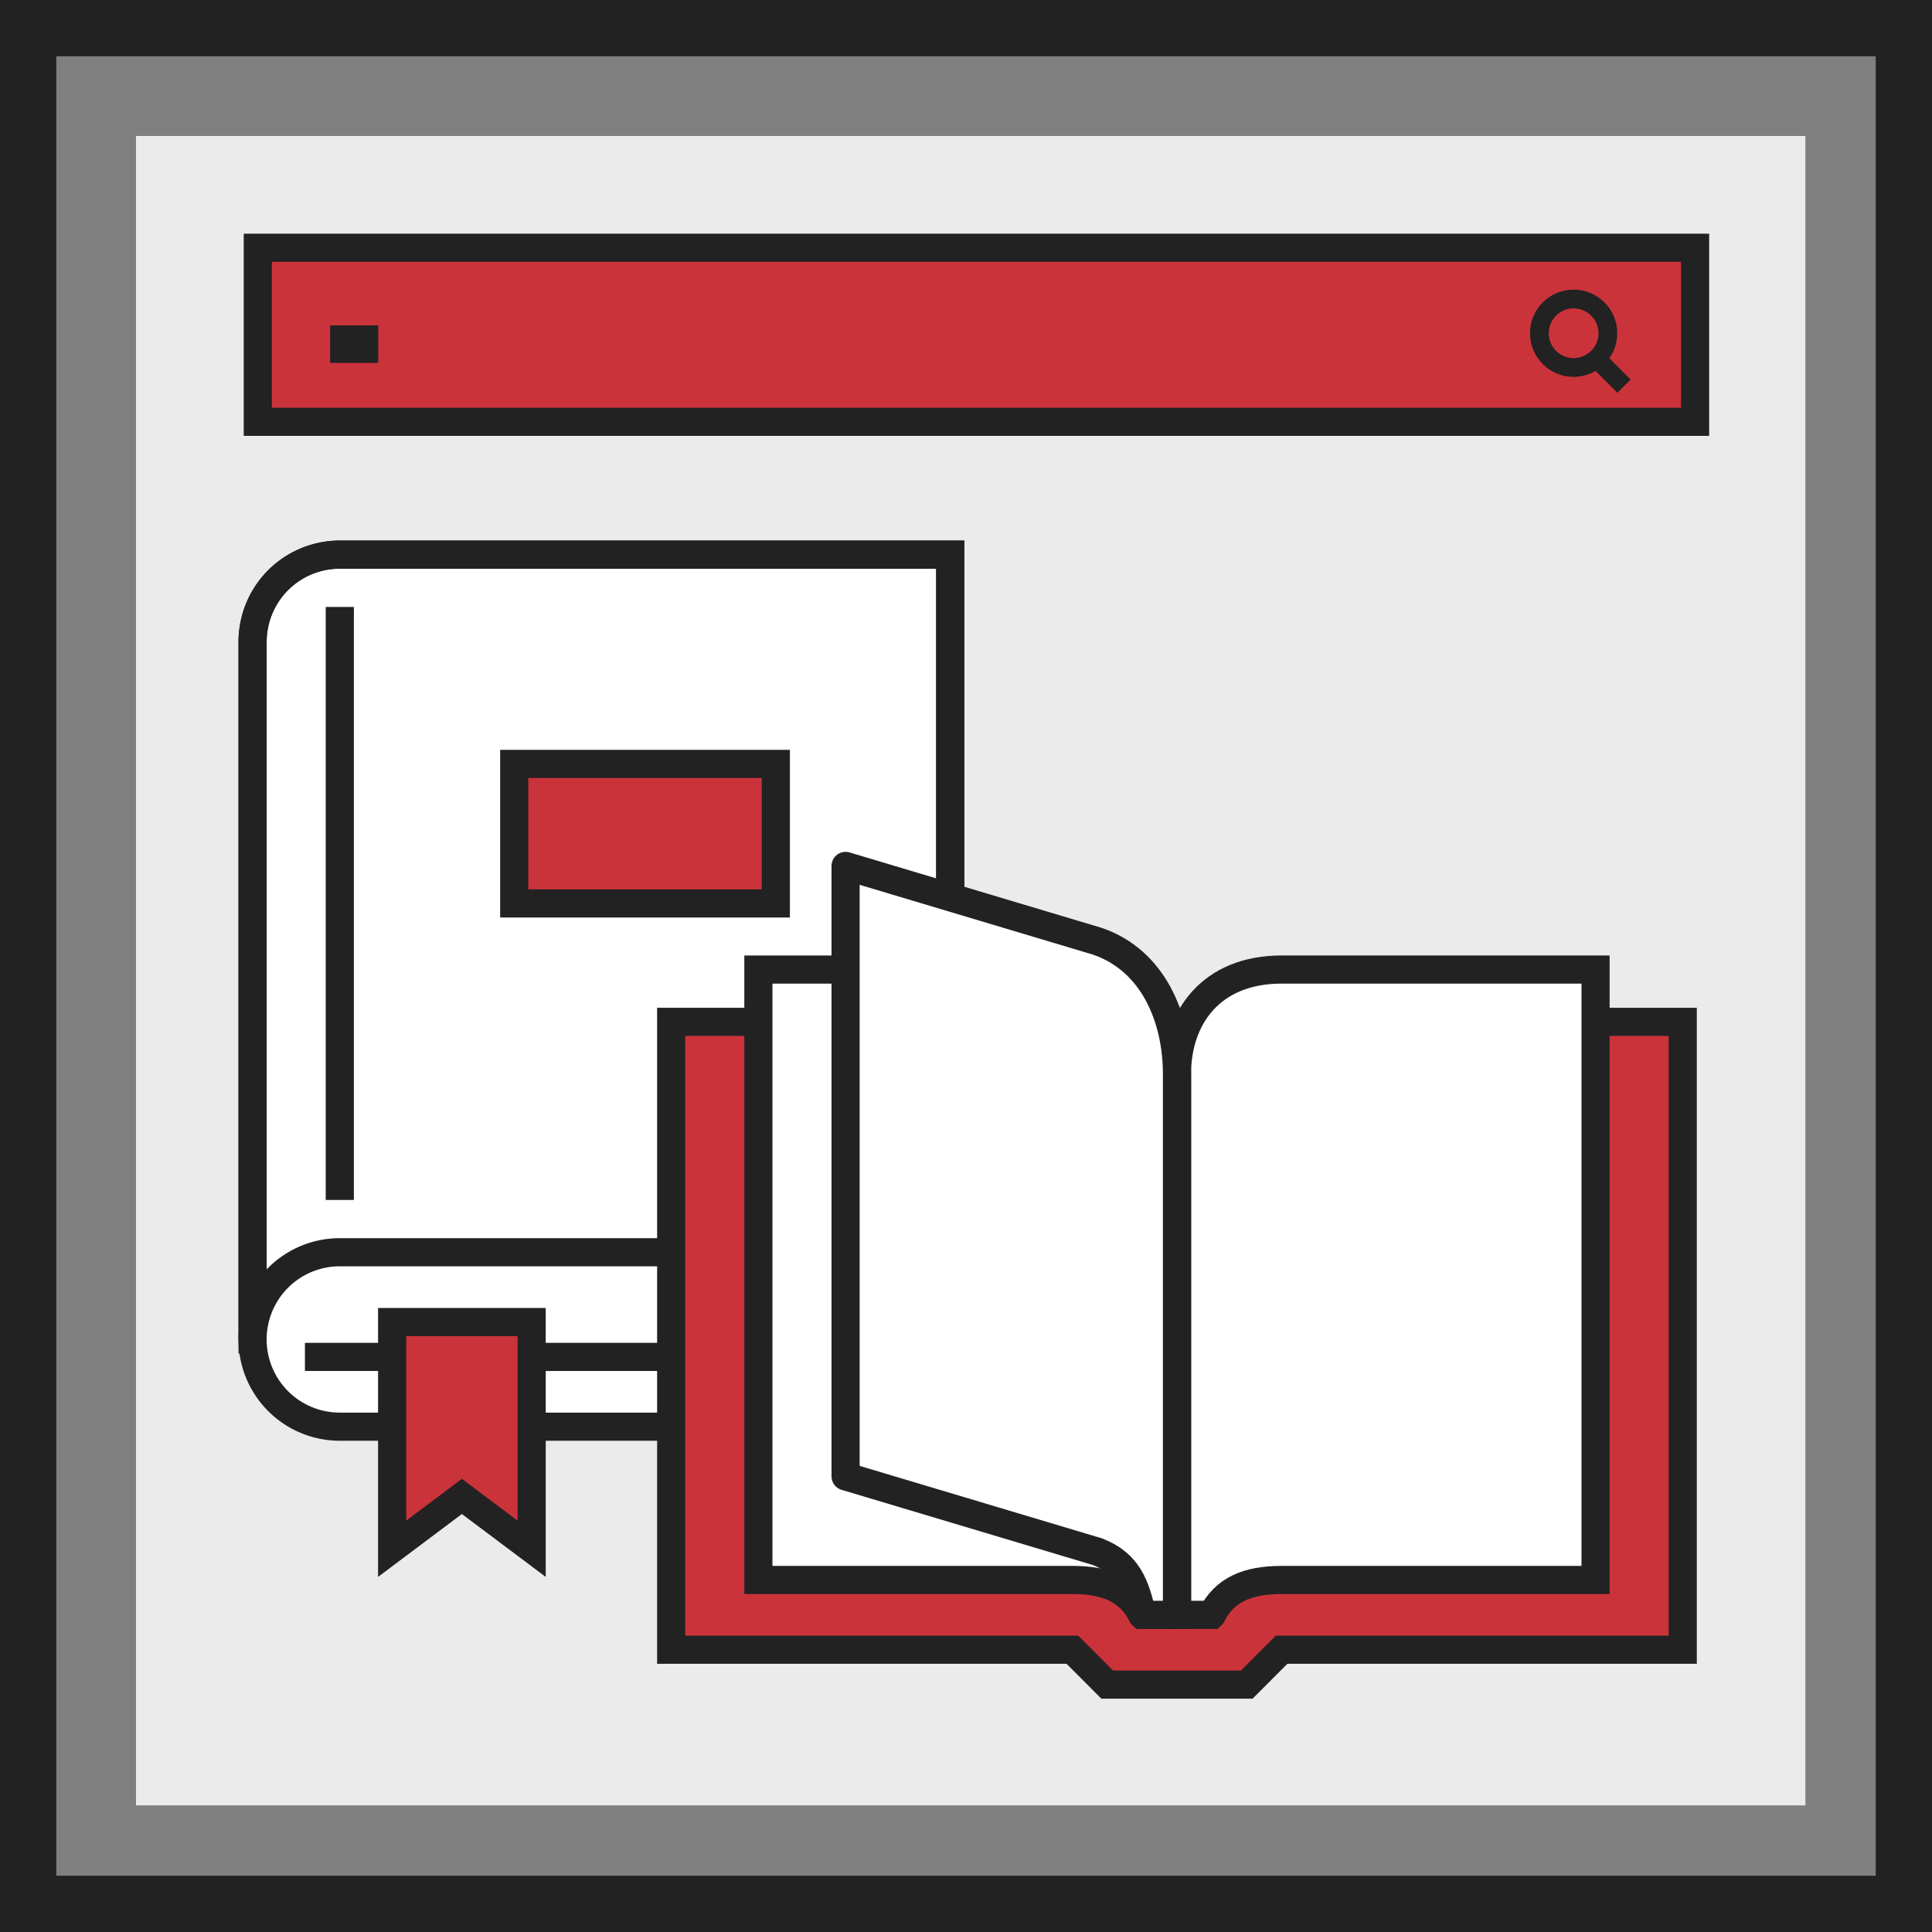 <svg height="206" viewBox="0 0 206 206" width="206" xmlns="http://www.w3.org/2000/svg"><rect x="0" y="0" width="206" height="206" fill="#808080" stroke="none"/><path d="m14.5 14.5h178v178h-178z" fill="#ecebeb"/><g stroke="#222"><path d="m3 3h200v200h-200z" fill="none" stroke-miterlimit="10" stroke-width="6"/><path d="m874.527 661.461a9.3 9.3 0 0 0 -9.3 9.3v74.384h74.386v-83.684z" fill="#fff" stroke-miterlimit="10" stroke-width="3" transform="translate(-838.296 -602.324)"/><path d="m865.229 745.145v-74.385a9.3 9.3 0 0 1 9.3-9.3h65.088v74.386" fill="none" stroke-miterlimit="10" stroke-width="3" transform="translate(-838.296 -602.324)"/><path d="m874.527 736.651a9.3 9.3 0 0 1 -9.3-9.3 9.3 9.3 0 0 1 9.3-9.3h65.088v18.6z" fill="#fff" stroke-miterlimit="10" stroke-width="3" transform="translate(-838.296 -584.531)"/><path d="m869.474 728.767h61.368v-9.3" fill="none" stroke-miterlimit="10" stroke-width="3" transform="translate(-836.961 -584.086)"/><path d="m876.548 723.714v24.175l7.438-5.579 7.439 5.579v-24.175z" fill="#cb333b" stroke-miterlimit="10" stroke-width="3" transform="translate(-834.737 -582.752)"/><path d="m36.232 64.717v63.228" fill="none" stroke-miterlimit="10" stroke-width="3"/><path d="m54.828 81.453h27.895v14.877h-27.895z" fill="#cb333b" stroke-miterlimit="10" stroke-width="3"/><path d="m1007.044 766.31h-42.777l-3.714 3.719h-14.878l-3.709-3.719h-42.781v-66.947h107.859z" fill="#cb333b" stroke-miterlimit="10" stroke-width="3" transform="translate(-827.62 -590.407)"/><path d="m943.935 763.925h-3.719v-57.648c0-6.044 3.633-11.158 11.158-11.158h33.474v65.088h-33.475c-3.603 0-6.044 1.007-7.438 3.718z" fill="#fff" stroke-miterlimit="10" stroke-width="3" transform="translate(-814.721 -591.742)"/><path d="m947.171 763.925h3.72v-57.648c0-6.044-3.633-11.158-11.158-11.158h-33.474v65.088h33.474c3.603 0 6.044 1.007 7.438 3.718z" fill="#fff" stroke-miterlimit="10" stroke-width="3" transform="translate(-825.396 -591.742)"/><path d="m944.947 766.567h3.72v-57.648c0-6.044-2.554-12.138-8.482-14.171l-26.852-8.034v65.086l26.852 8.034c3.252 1.266 4.065 3.596 4.762 6.733z" fill="#fff" stroke-linejoin="round" stroke-width="3" transform="translate(-823.172 -594.384)"/><path d="m27.487 26.417h153.252v18.556h-153.252z" fill="#cb333b" stroke-miterlimit="10" stroke-width="3"/><path d="m35.194 36.695h5.138" fill="none" stroke-linejoin="round" stroke-width="4"/><circle cx="167.787" cy="35.532" fill="none" r="3.652" stroke-linejoin="round" stroke-width="2"/><path d="m170.224 38.235 2.939 2.939" fill="none" stroke-linejoin="round" stroke-width="2"/></g></svg>
